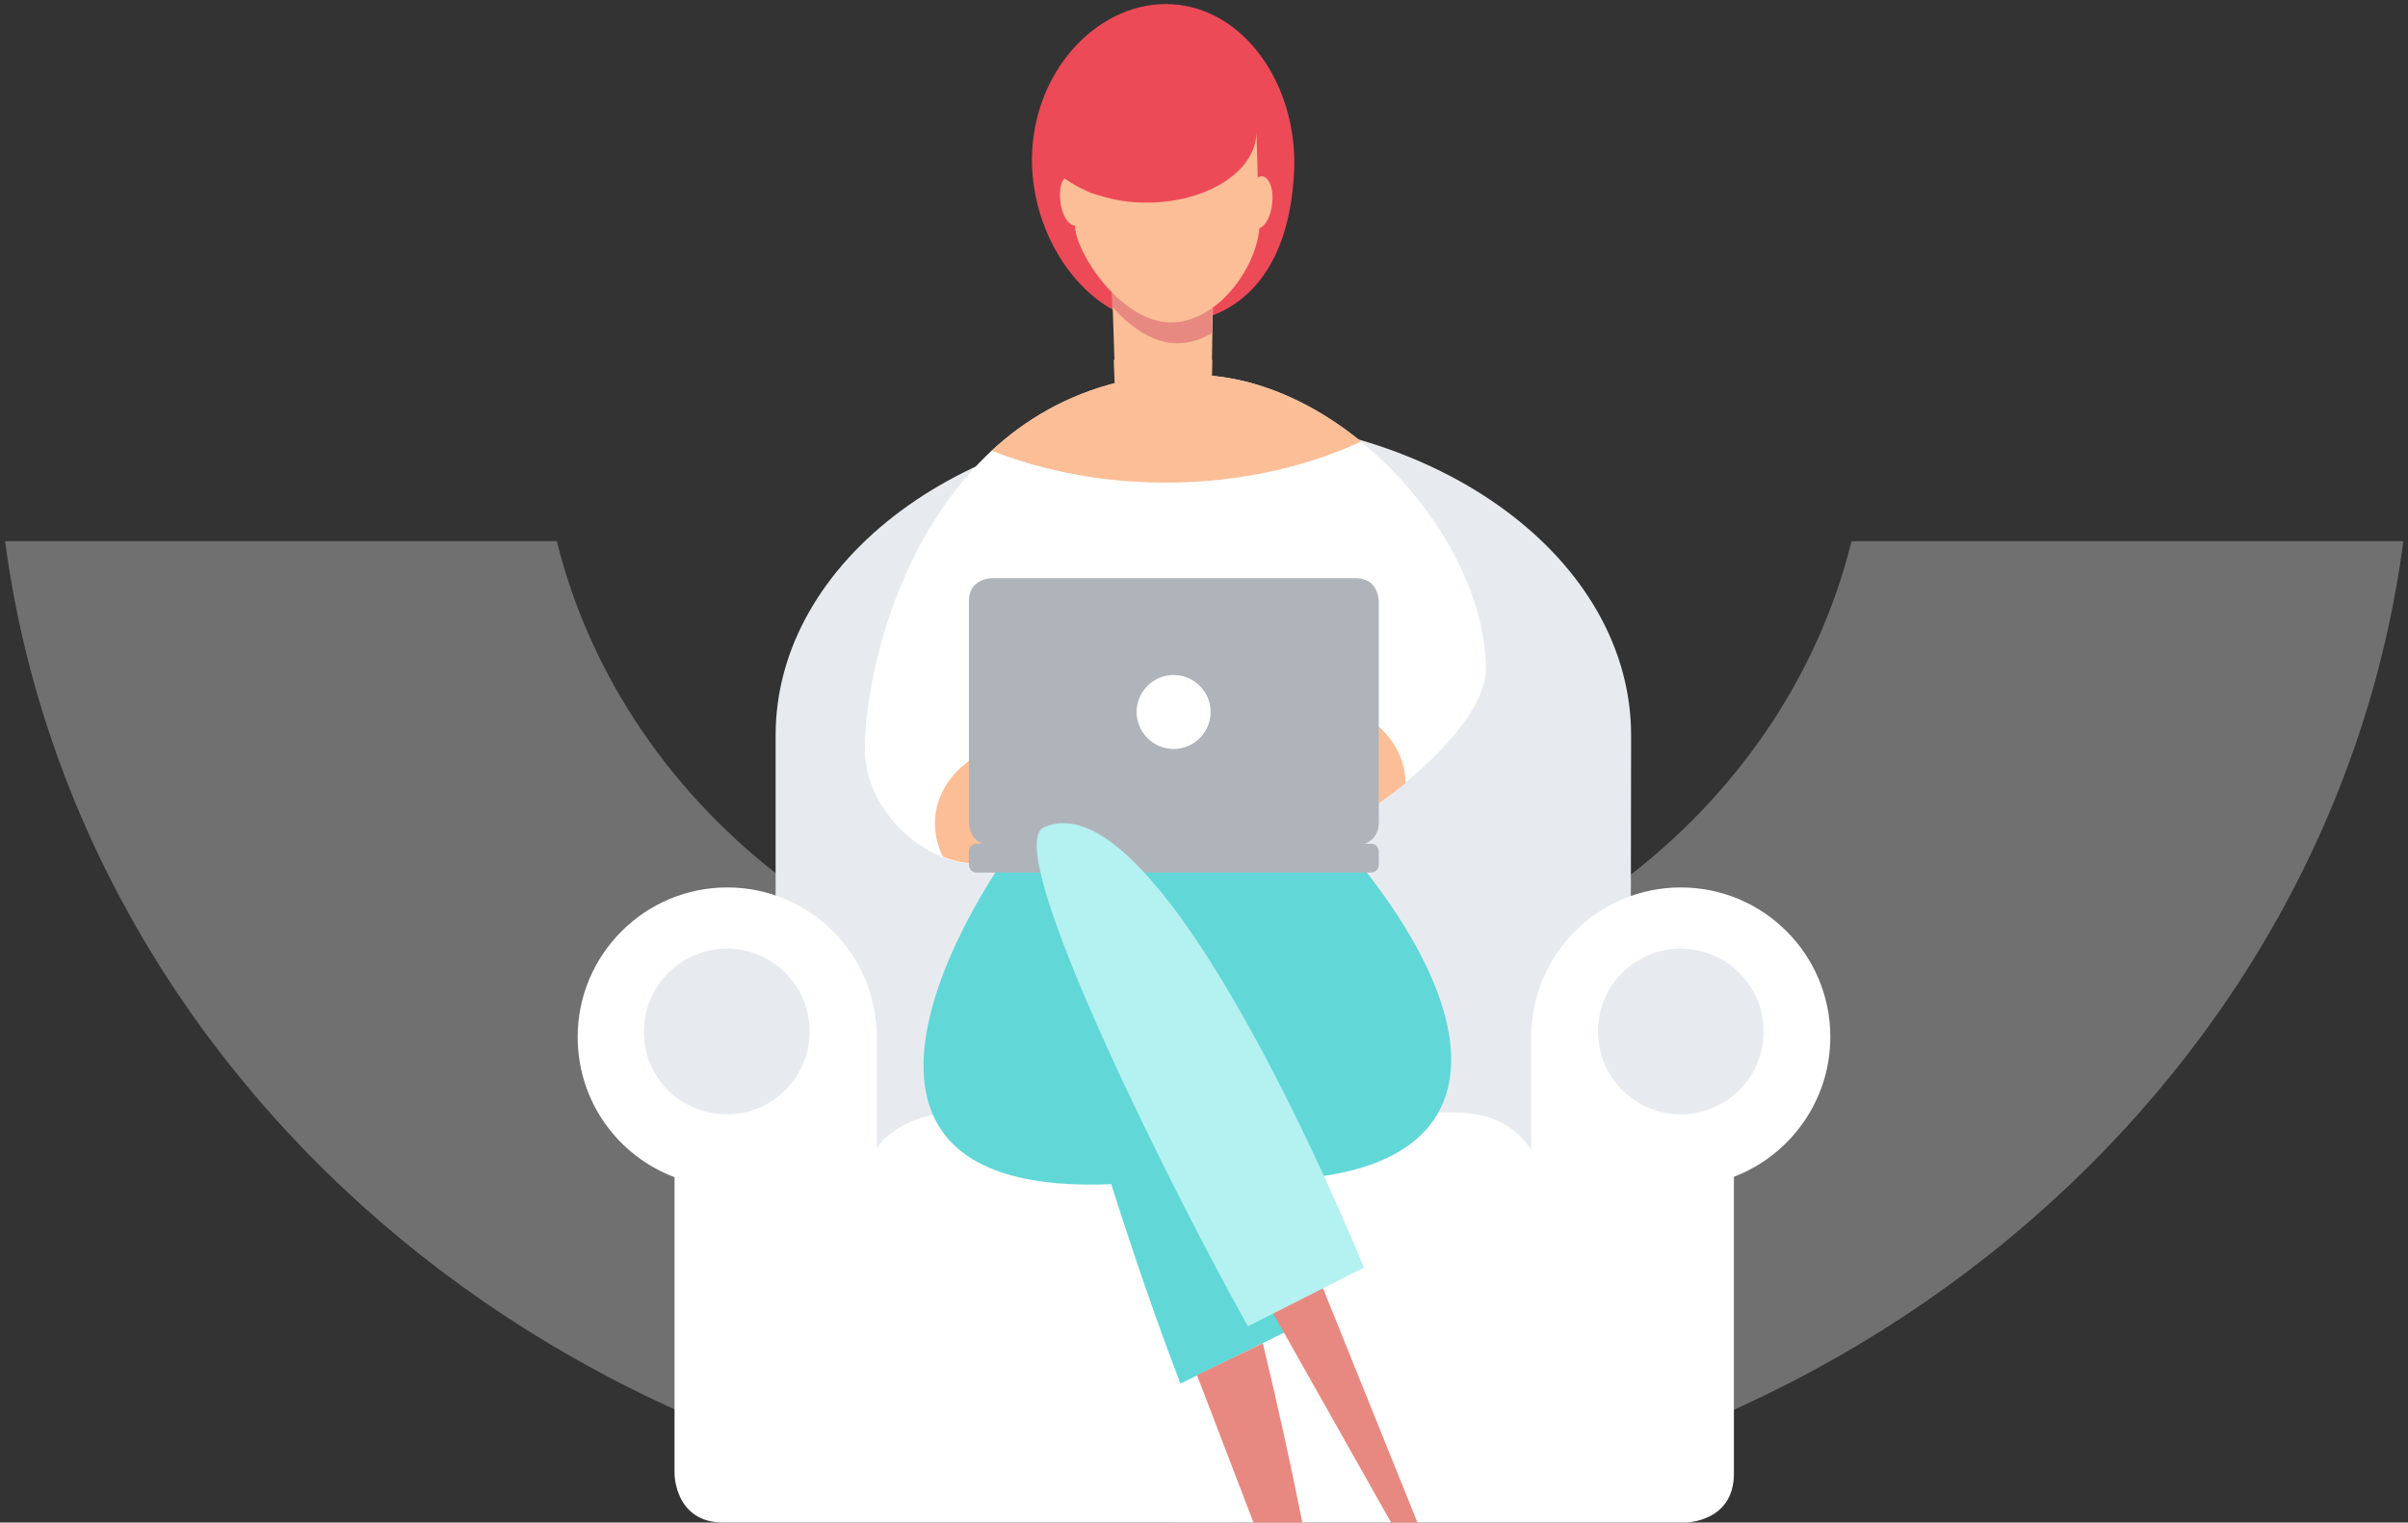 <?xml version="1.0" encoding="UTF-8"?>
<svg xmlns="http://www.w3.org/2000/svg" xmlns:xlink="http://www.w3.org/1999/xlink" viewBox="0 0 566.9 358.4">
  <rect x="0" y="0" width="566.9" height="358.4" fill="#333333" stroke="none"/>
  <path d="M283.6 358.4c-145.2 0-265.1-100.8-282.4-231h129.9c15.9 64.3 78.1 112.3 152.4 112.3s136.5-48 152.4-112.3h129.9c-17.1 130.2-136.9 231-282.2 231z" opacity=".3" fill="#fff"></path>
  <path d="M384 173.1c0-41.3-45-74.7-100.7-74.7s-100.7 33.4-100.7 74.7v130h201.2l.2-130z" fill="#e7ebf0"></path>
  <path d="M430.9 244.1c0-19.5-15.8-35.2-35.2-35.2-19.5 0-35.2 15.8-35.2 35.2v43.7H206.4v-43.7c0-19.5-15.8-35.2-35.2-35.2S136 224.7 136 244.1c0 15.2 9.5 28 22.8 33v69.8s0 11.5 11.5 11.5h226.4s11.5 0 11.5-11.5V277c13.2-5 22.7-17.9 22.7-32.9" fill="#fff"></path>
  <path d="M171.1 262.3c10.8 0 19.5-8.7 19.5-19.5s-8.7-19.5-19.5-19.5c-10.7 0-19.5 8.7-19.5 19.5-.1 10.9 8.7 19.5 19.5 19.5m224.6 0c-10.8 0-19.5-8.7-19.5-19.5s8.7-19.5 19.5-19.5 19.5 8.7 19.5 19.5c0 10.9-8.9 19.5-19.5 19.5" fill="#e7ebf0"></path>
  <path d="M364.4 290.7v-7.1s0-21.7-21.7-21.7H224.1s-21.7 0-21.7 21.7v7.1h162z" fill="#fff"></path>
  <path d="M272.5 76.1c-16.7-1-30.5-20.5-29.5-40.5S259.3 0 276 1s29.2 18.5 28.7 38.5c-1 27.2-15.5 37.6-32.2 36.6" fill="#ed4a57"></path>
  <path d="M261.7 64.6l23.9 3-.4 24.3s0 14.4-11.4 14.4c-10.8 0-11.2-14.6-11.2-14.6l-.9-27.1z" fill="#fbbe97"></path>
  <defs>
    <path id="A" d="M262.5 91.5s.3 14.6 11.2 14.6c11.4 0 11.4-14.4 11.4-14.4l.4-24.3-23.9-3 .9 27.1z"></path>
  </defs>
  <clipPath id="B">
    <use xlink:href="#A"></use>
  </clipPath>
  <path d="M298.7 46.3c-.3 0-.8.1-1.1.3l-.3-10.8c0 9.3-11.6 16.7-25.9 16.7-4 0-7.7-.6-11.1-1.7-1.2-.3-2.4-.7-3.3-1.2-1.8-.8-3.4-1.8-4.9-2.8-.9 1-1.2 2.8-1 5.2.3 3.3 1.9 5.9 3.5 5.9v.4c.3 6.4 11 22.5 22.5 22.5 11 0 20.1-12.7 20.9-22.2 1.4-.4 2.7-2.8 3-5.8.2-3.4-.8-6.3-2.3-6.5" clip-path="url(#B)" fill="#e78980"></path>
  <path d="M297.2 41.5c-.3 0-.8.1-1.1.3l-.3-10.8c0 9.3-11.6 16.7-25.9 16.7-4 0-7.7-.6-11.1-1.7-1.2-.3-2.4-.7-3.3-1.2-1.8-.8-3.4-1.8-4.9-2.8-.9 1-1.2 2.8-1 5.2.3 3.3 1.9 5.9 3.5 5.9v.3c.3 6.4 11 22.5 22.5 22.5 11 0 20.1-12.7 20.9-22.2 1.4-.4 2.7-2.8 3-5.8.4-3.3-.6-6.1-2.3-6.4" fill="#fbbe97"></path>
  <path d="M349.8 157.5c0-30.1-32.7-67.7-66.9-69.2-11.4-.7-14.4.9-15.3.8-50.2 9.1-63.9 65.4-64 87.1 0 18.5 22 33 34.3 24.9 3.5-2.4 58.2-6.2 61.7-3.9 4.2 9.4 50.2-21.3 50.2-39.7" fill="#fff"></path>
  <defs>
    <path id="C" d="M270.2 88.6l-2.5.4c-50.2 9.1-63.9 65.4-64 87.1 0 18.5 22 33 34.3 24.9 3.5-2.4 58.2-6.2 61.7-3.9 4.2 9.5 50.2-21 50.2-39.6 0-30.1-32.7-67.7-66.9-69.2-2.1-.1-3.9-.2-5.5-.2-3.6-.1-5.8.1-7.3.5"></path>
  </defs>
  <clipPath id="D">
    <use xlink:href="#C"></use>
  </clipPath>
  <path d="M264.7 193.9c0-10.6-10.1-19.2-22.3-19.2-12.4 0-22.3 8.6-22.3 19.2s10.1 19.2 22.3 19.2 22.3-8.6 22.3-19.2m66.2-9.5c0-10.6-10.1-19.2-22.3-19.2-12.4 0-22.3 8.6-22.3 19.2s10.1 19.2 22.3 19.2 22.3-8.5 22.3-19.2" clip-path="url(#D)" fill="#fbbe97"></path>
  <defs>
    <path id="E" d="M270.2 88.6l-2.5.4c-50.2 9.1-63.9 65.4-64 87.1 0 18.5 22 33 34.3 24.9 3.5-2.4 58.2-6.2 61.7-3.9 4.2 9.5 50.2-21 50.2-39.6 0-30.1-32.7-67.7-66.9-69.2-2.1-.1-3.9-.2-5.5-.2-3.6-.1-5.8.1-7.3.5"></path>
  </defs>
  <clipPath id="F">
    <use xlink:href="#E"></use>
  </clipPath>
  <g fill="#fbbe97">
    <path d="M274.4 113.6c46.7 0 84.5-26.8 84.5-59.8S321-6.1 274.4-6.1s-84.5 26.8-84.5 59.8 37.9 59.9 84.5 59.9" clip-path="url(#F)"></path>
    <path d="M285.4 84.7l-.2 10.3s0 11.2-11.4 11.2c-10.8 0-11.2-11.4-11.2-11.4l-.4-10.1h23.2z"></path>
  </g>
  <path d="M244.1 192c-16.2 18.8-61 92.6 21.9 86.5l29.8-.8c63.3 1.1 59.4-45.7-1.5-101.7l-50.2 16z" fill="#61d7d7"></path>
  <g fill="#afb4ba">
    <path d="M230 198.6s-1.9 0-1.9 1.9v3s0 1.9 1.9 1.9h92.7s1.9 0 1.9-1.9v-3s0-1.9-1.9-1.9H230z"></path>
    <path d="M233.5 136.1s-5.4 0-5.4 5.4v52.1s0 5.4 5.4 5.4h85.7s5.4 0 5.4-5.4v-52.1s0-5.4-5.4-5.4h-85.7z"></path>
  </g>
  <path d="M276.3 176.3a8.71 8.71 0 0 0 8.7-8.7 8.71 8.71 0 0 0-8.7-8.7 8.71 8.71 0 0 0-8.7 8.7 8.71 8.71 0 0 0 8.7 8.7" fill="#fff"></path>
  <path d="M277.9 325.7c-16.3-42.5-28.9-89.4-30-93.9 0 0 5.5-15.2 12.2-18.9 9.7-5.6 31 48.1 43 100.4l-25.2 12.4z" fill="#61d7d7"></path>
  <path d="M306.6 358.4h-11.5l-13.3-34.7 15.5-7.5c3.5 14.5 6.7 29.1 9.3 42.2zm27.1 0h-6.2l-28.1-49.8 11.6-6.5 22.7 56.3z" fill="#e78980"></path>
  <path d="M321.1 298.4s-47.3-117.3-75.6-103.5c-9.8 6.1 33.1 90.4 48.3 117.3l27.3-13.8z" fill="#b4f1f1"></path>
</svg>
